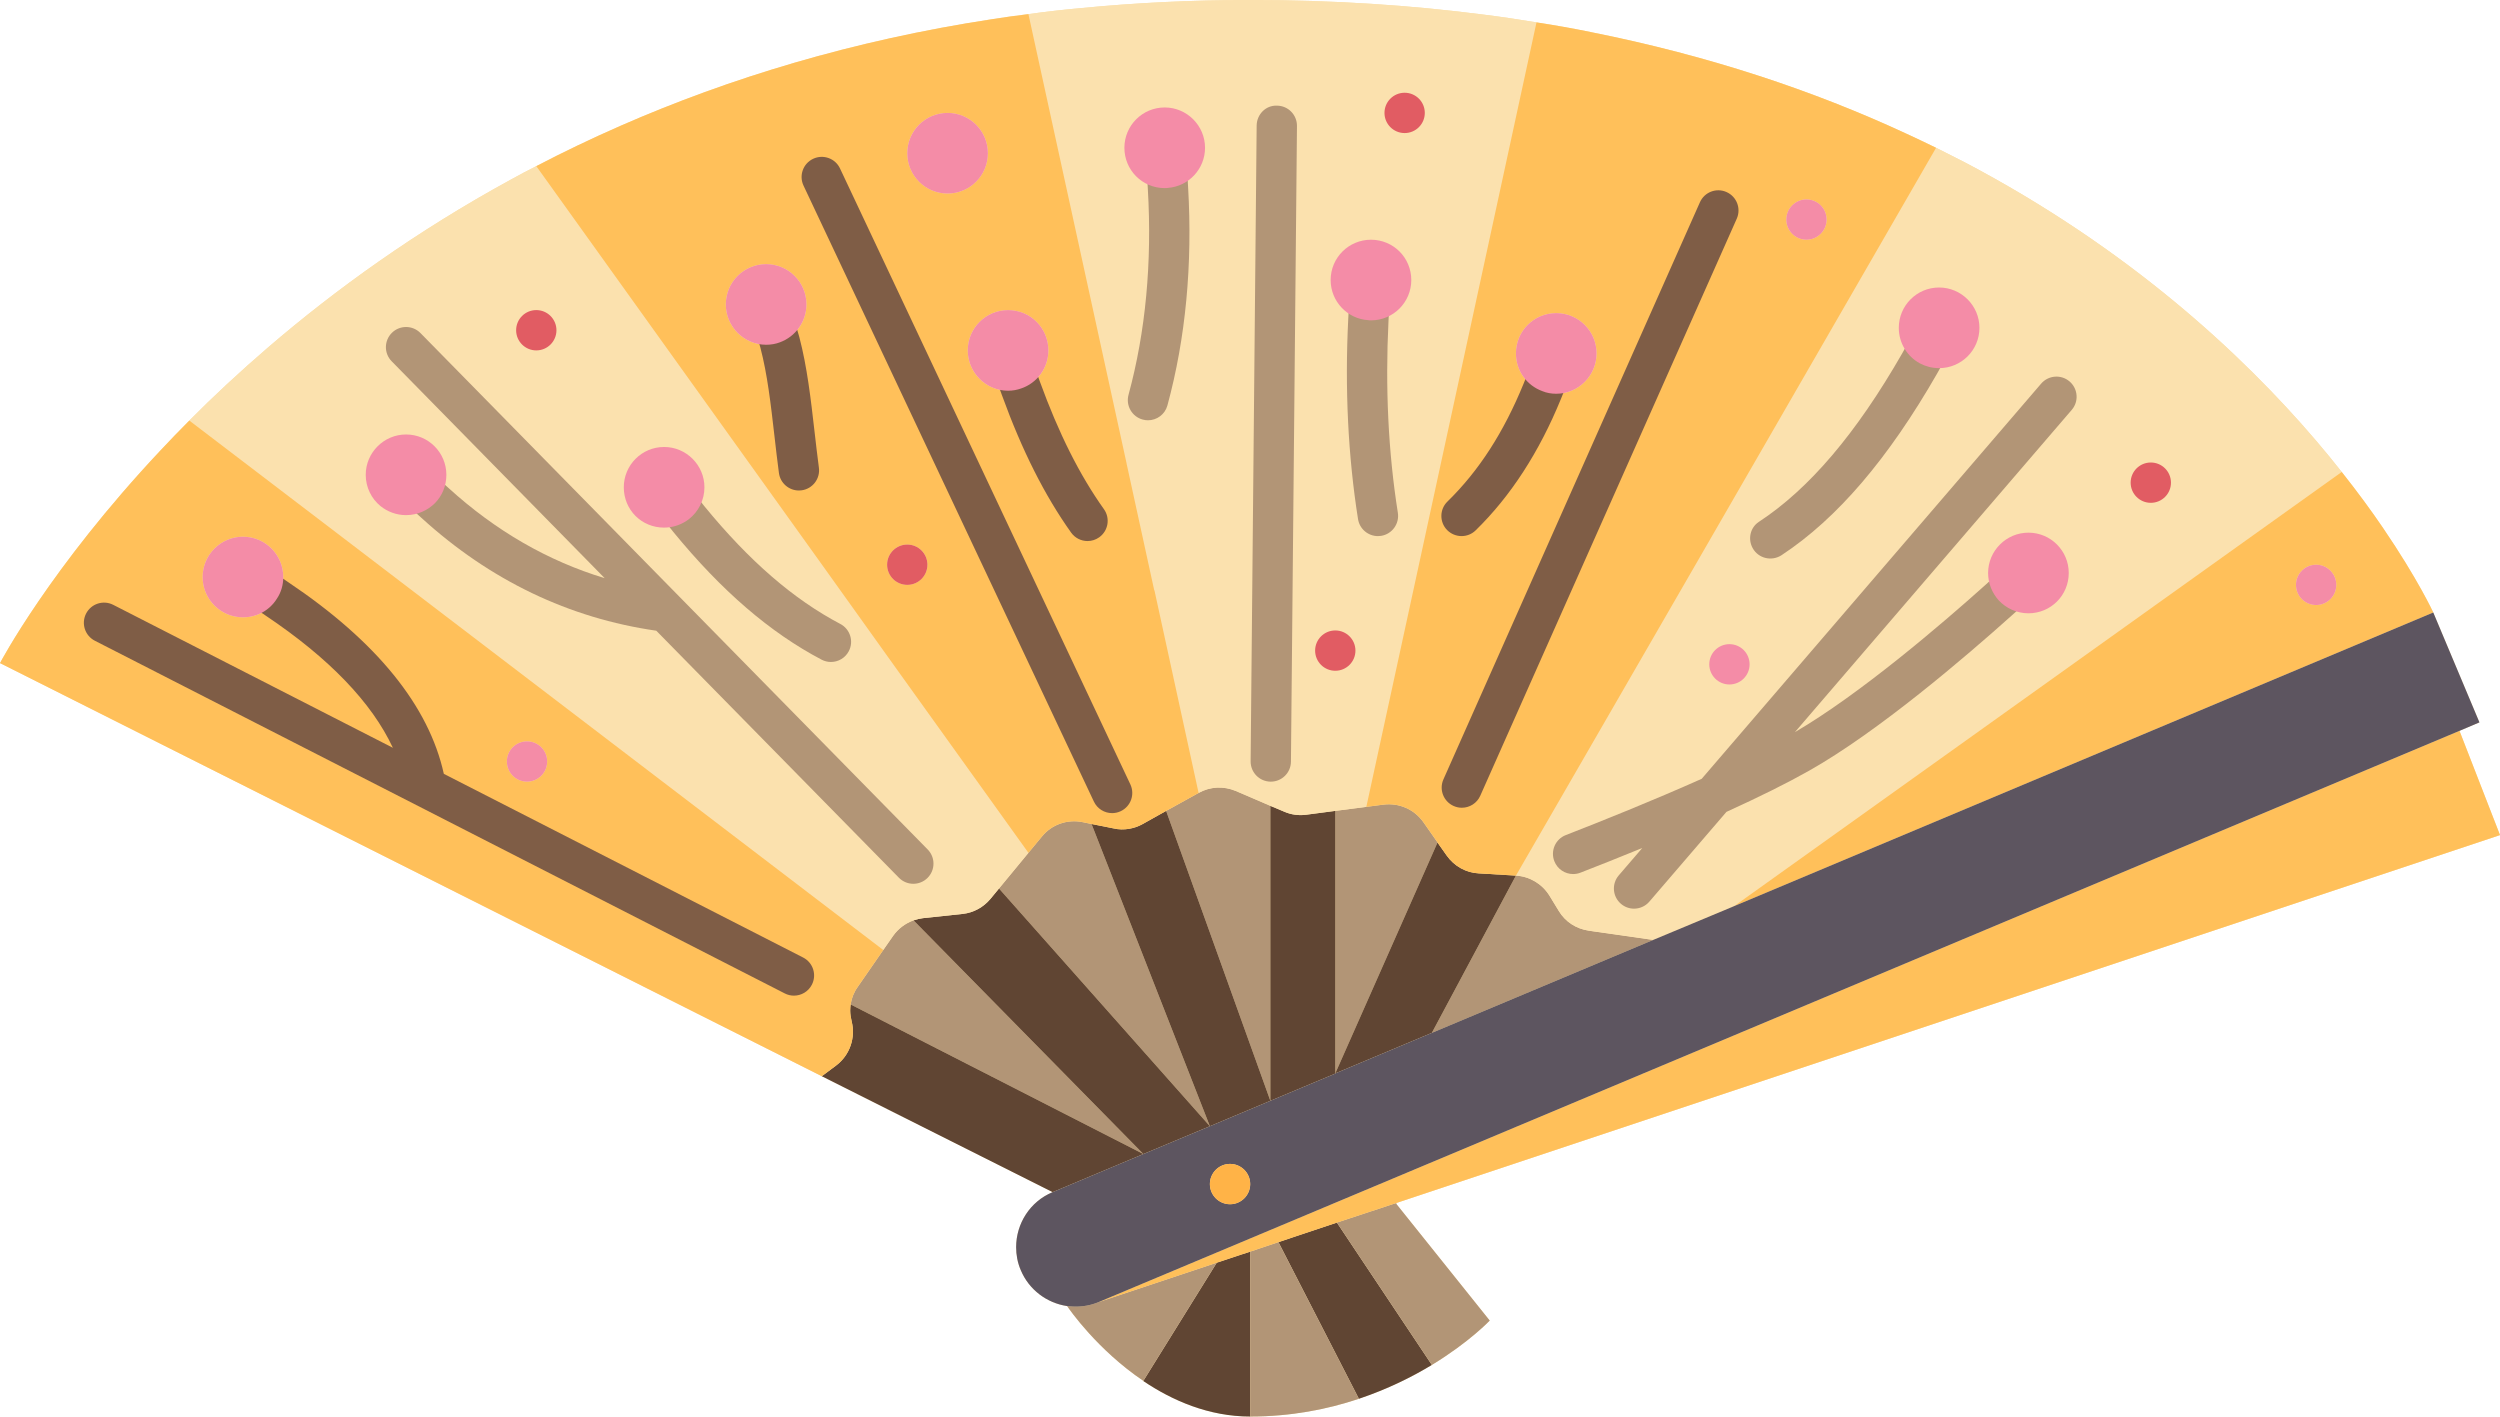 <?xml version="1.0" encoding="UTF-8"?><svg xmlns="http://www.w3.org/2000/svg" xmlns:xlink="http://www.w3.org/1999/xlink" height="70.3" preserveAspectRatio="xMidYMid meet" version="1.0" viewBox="0.0 0.0 124.0 70.3" width="124.0" zoomAndPan="magnify"><g><g><g id="change1_4"><path d="M69.25,59.67L124,41.42l-2.01-5.17l0.99-0.42l-2.29-5.45c0,0-0.76-1.65-2.49-4.19 c-0.57-0.84-1.25-1.77-2.05-2.78c-0.39-0.5-0.82-1.02-1.27-1.55c-3.69-4.32-9.33-9.55-17.43-13.81c-0.47-0.24-0.94-0.48-1.42-0.72 c-0.51-0.25-1.02-0.49-1.54-0.73C90,4.52,84.82,2.77,78.9,1.59c-0.88-0.18-1.77-0.34-2.69-0.48c-0.84-0.14-1.7-0.27-2.58-0.38 C70.01,0.26,66.14,0,62.01,0c-2.91,0-5.7,0.14-8.38,0.4c-0.89,0.08-1.76,0.18-2.62,0.3c-0.6,0.07-1.2,0.16-1.79,0.25 C42.27,2.01,36.15,3.89,30.8,6.23c-1.46,0.64-2.86,1.31-4.2,2.01c-0.42,0.21-0.83,0.43-1.23,0.65c-4.73,2.58-8.73,5.47-12.06,8.33 c-1.43,1.23-2.74,2.45-3.92,3.64c-0.5,0.5-0.97,0.99-1.42,1.47C2.47,28.18,0,32.89,0,32.89l40.76,20.49l11.45,5.75 c-1.13,0.47-1.81,1.57-1.81,2.73c0,0.38,0.07,0.77,0.23,1.14c0.41,0.98,1.3,1.63,2.29,1.78h0.01c0.12,0.18,1.51,2.18,3.78,3.71 v0.01c1.44,0.97,3.25,1.76,5.3,1.76c2.03,0,3.84-0.36,5.39-0.88c1.43-0.48,2.65-1.09,3.62-1.68c1.86-1.13,2.87-2.2,2.87-2.2 l-4.62-5.77L69.25,59.67z" fill="#fbe1ae"/></g><g><g id="change2_1"><path d="M66.31,60.64l4.71,7.06c-0.97,0.59-2.19,1.2-3.62,1.68l-3.99-7.77L66.31,60.64z" fill="#604533"/></g><g id="change2_2"><path d="M60.35,62.63l1.66-0.55v8.18c-2.05,0-3.86-0.79-5.3-1.76v-0.01L60.35,62.63z" fill="#604533"/></g><g id="change3_1"><path d="M69.27,59.73l4.62,5.77c0,0-1.01,1.07-2.87,2.2l-4.71-7.06l2.94-0.97L69.27,59.73z" fill="#b29576"/></g><g id="change3_2"><path d="M62.01,62.08l1.4-0.47l3.99,7.77c-1.55,0.52-3.36,0.88-5.39,0.88V62.08z" fill="#b29576"/></g><g id="change3_3"><path d="M60.35,62.63l-3.64,5.86c-2.27-1.53-3.66-3.53-3.78-3.71c0.51,0.07,1.05,0.02,1.57-0.2 L60.35,62.63z" fill="#b29576"/></g><g id="change3_4"><path d="M79.2,46.22l2.8,0.4l-10.98,4.61l4.17-7.8c0.68,0.04,1.3,0.41,1.66,0.99l0.47,0.77 c0.32,0.53,0.86,0.88,1.48,0.97L79.2,46.22z" fill="#b29576"/></g><g id="change3_5"><path d="M67.77,40.02l0.84-0.11c0.78-0.1,1.54,0.23,1.99,0.87l0.7,1v0.01l-5.07,11.45V40.22L67.77,40.02z" fill="#b29576"/></g><g id="change3_6"><path d="M63.01,39.97V54.6l-5.17-14.38l1.61-0.89c0.57-0.32,1.24-0.35,1.84-0.1L63.01,39.97z" fill="#b29576"/></g><g id="change3_7"><path d="M51.68,41.49c0.49-0.6,1.27-0.87,2.03-0.71l0.43,0.09l5.87,14.99L49.55,44.07l1.46-1.77 L51.68,41.49z" fill="#b29576"/></g><g id="change3_8"><path d="M45.31,45.65l11.4,11.59l-14.52-7.42c0.05-0.32,0.17-0.62,0.36-0.88l1.26-1.82l0.48-0.69 C44.55,46.06,44.9,45.8,45.31,45.65z" fill="#b29576"/></g><g id="change2_3"><path d="M75.19,43.43l-4.17,7.8l-4.79,2.01l5.07-11.45l0.46,0.65c0.37,0.52,0.95,0.85,1.59,0.88 L75.19,43.43z" fill="#604533"/></g><g id="change2_4"><path d="M63.7,40.26c0.34,0.15,0.72,0.2,1.09,0.15l1.44-0.19v13.02v0.01l-3.22,1.35V39.97L63.7,40.26z" fill="#604533"/></g><g id="change2_5"><path d="M57.84,40.22l5.17,14.38l-3,1.26l-5.87-14.99l1.1,0.22c0.25,0.06,0.51,0.06,0.76,0.02 c0.23-0.04,0.47-0.12,0.68-0.24L57.84,40.22z" fill="#604533"/></g><g id="change2_6"><path d="M47.75,45.33c0.54-0.06,1.03-0.33,1.38-0.75l0.42-0.51l10.46,11.79l-3.3,1.38l-11.4-11.59 c0.15-0.05,0.31-0.09,0.47-0.11L47.75,45.33z" fill="#604533"/></g><g id="change2_7"><path d="M42.19,49.82l14.52,7.42l-4.5,1.89l-11.45-5.75l0.71-0.53c0.68-0.51,0.98-1.38,0.77-2.2 c-0.04-0.17-0.07-0.35-0.07-0.52C42.17,50.03,42.18,49.92,42.19,49.82z" fill="#604533"/></g><g id="change1_1"><path d="M114.88,21.86c-3.69-4.32-9.33-9.55-17.43-13.81c-0.47-0.24-0.94-0.48-1.42-0.72L83.86,28.42 l-8.67,15.01c0.68,0.04,1.3,0.41,1.66,0.99l0.47,0.77c0.32,0.53,0.86,0.88,1.48,0.97l0.4,0.06l2.8,0.4l4-1.67l0.02-0.01 l30.13-21.53C115.76,22.91,115.33,22.39,114.88,21.86z M85.78,33.95c-0.56,0-1-0.45-1-1c0-0.55,0.44-1,1-1c0.55,0,1,0.45,1,1 C86.78,33.5,86.33,33.95,85.78,33.95z M96.18,18.26c-0.35,0-0.68-0.09-0.96-0.24c-0.62-0.34-1.04-1-1.04-1.76c0-1.1,0.89-2,2-2 c1.1,0,2,0.9,2,2C98.18,17.37,97.28,18.26,96.18,18.26z M100.61,30.42c-0.58,0-1.11-0.25-1.48-0.65 c-0.32-0.36-0.52-0.83-0.52-1.35c0-1.1,0.9-2,2-2c1.11,0,2,0.9,2,2C102.61,29.53,101.72,30.42,100.61,30.42z M106.68,24.94 c-0.55,0-1-0.44-1-1c0-0.55,0.45-1,1-1s1,0.45,1,1C107.68,24.5,107.23,24.94,106.68,24.94z" fill="#fbe1ae"/></g><g id="change1_2"><path d="M67.23,32.27c0-0.55-0.45-1-1-1c-0.56,0-1,0.45-1,1c0,0.56,0.44,1,1,1 C66.78,33.27,67.23,32.83,67.23,32.27z M67.87,15.88c0.04,0.01,0.09,0.01,0.13,0.01c1.11,0,2-0.9,2-2c0-1.11-0.89-2-2-2 c-1.1,0-2,0.89-2,2C66,14.95,66.83,15.82,67.87,15.88z M57.93,9.32c1.03-0.08,1.84-0.94,1.84-1.99c0-1.1-0.9-2-2-2 c-1.11,0-2,0.9-2,2c0,1.11,0.89,2,2,2C57.82,9.33,57.88,9.33,57.93,9.32z M63.01,39.97l-1.72-0.74c-0.6-0.25-1.27-0.22-1.84,0.1 l-2.19-10.05h-0.01L55.88,23v-0.01L51.01,0.7c0.86-0.12,1.73-0.22,2.62-0.3C56.31,0.14,59.1,0,62.01,0c4.13,0,8,0.26,11.62,0.73 c0.88,0.11,1.74,0.24,2.58,0.38l-5.65,26.06l-0.89,4.1l-1.9,8.75l-1.54,0.2l-1.44,0.19c-0.37,0.05-0.75,0-1.09-0.15L63.01,39.97z M70.67,5.6c0-0.55-0.45-1-1-1c-0.56,0-1,0.45-1,1s0.44,1,1,1C70.22,6.6,70.67,6.15,70.67,5.6z" fill="#fbe1ae"/></g><g id="change1_3"><path d="M44.39,33.07l-3.64-5.09L26.6,8.24c-0.42,0.21-0.83,0.43-1.23,0.65 c-4.73,2.58-8.73,5.47-12.06,8.33c-1.43,1.23-2.74,2.45-3.92,3.64l8.04,6.13l26.38,20.13l0.48-0.69 c0.26-0.37,0.61-0.63,1.02-0.78c0.15-0.05,0.31-0.09,0.47-0.11l1.97-0.21c0.54-0.06,1.03-0.33,1.38-0.75l0.42-0.51l1.46-1.77 L44.39,33.07z M21.58,24.95c-0.37,0.37-0.88,0.6-1.44,0.6c-0.48,0-0.92-0.17-1.27-0.45c-0.45-0.37-0.73-0.93-0.73-1.55 c0-1.1,0.9-2,2-2c1.11,0,2,0.9,2,2C22.14,24.1,21.93,24.59,21.58,24.95z M26.6,17.38c-0.55,0-1-0.45-1-1c0-0.56,0.45-1,1-1 c0.55,0,1,0.44,1,1C27.6,16.93,27.15,17.38,26.6,17.38z M34.17,25.75c-0.34,0.26-0.77,0.42-1.23,0.42 c-0.56,0-1.06-0.22-1.42-0.58c-0.36-0.36-0.58-0.86-0.58-1.42c0-1.1,0.89-2,2-2c1.1,0,2,0.9,2,2 C34.94,24.81,34.64,25.38,34.17,25.75z" fill="#fbe1ae"/></g><g id="change4_1"><path d="M54.5 64.58L121.99 36.25 124 41.42 69.25 59.67 66.31 60.64 63.41 61.61 62.01 62.08 60.35 62.63z" fill="#ffc05a"/></g><g id="change4_2"><path d="M114.88,30.01c0.55,0,1-0.45,1-1c0-0.56-0.45-1-1-1c-0.55,0-1,0.44-1,1 C113.88,29.56,114.33,30.01,114.88,30.01z M120.69,30.38L86.02,44.94l30.13-21.53c0.8,1.01,1.48,1.94,2.05,2.78 C119.93,28.73,120.69,30.38,120.69,30.38z" fill="#ffc05a"/></g><g id="change4_3"><path d="M89.6,11.89c0.55,0,1-0.45,1-1s-0.45-1-1-1c-0.55,0-1,0.45-1,1S89.05,11.89,89.6,11.89z M79.19,17.53c0-1.11-0.9-2-2-2c-1.11,0-2,0.89-2,2c0,0.86,0.54,1.59,1.31,1.87c0.21,0.09,0.45,0.13,0.69,0.13 C78.29,19.53,79.19,18.63,79.19,17.53z M71.3,41.78l-0.7-1c-0.45-0.64-1.21-0.97-1.99-0.87l-0.84,0.11l1.9-8.75l0.89-4.1 l5.65-26.06c0.92,0.14,1.81,0.3,2.69,0.48C84.82,2.77,90,4.52,94.49,6.6c0.52,0.24,1.03,0.48,1.54,0.73L83.86,28.42l-8.67,15.01 l-1.84-0.11c-0.64-0.03-1.22-0.36-1.59-0.88l-0.46-0.65V41.78z" fill="#ffc05a"/></g><g id="change4_4"><path d="M38.68,16.98C39.45,16.7,40,15.96,40,15.1c0-1.11-0.9-2-2-2s-2,0.89-2,2c0,1.1,0.9,2,2,2 C38.24,17.1,38.47,17.06,38.68,16.98z M44,28.01c0,0.55,0.45,1,1,1s1-0.45,1-1c0-0.56-0.45-1-1-1S44,27.45,44,28.01z M52,17.38 c0-1.11-0.89-2-2-2c-1.1,0-2,0.89-2,2c0,1.1,0.9,2,2,2c0.23,0,0.44-0.04,0.64-0.11C51.43,19.01,52,18.26,52,17.38z M53.71,40.78 c-0.76-0.16-1.54,0.11-2.03,0.71l-0.67,0.81l-6.62-9.23l-3.64-5.09L26.6,8.24c1.34-0.7,2.74-1.37,4.2-2.01 c5.35-2.34,11.47-4.22,18.42-5.28c0.59-0.09,1.19-0.18,1.79-0.25l4.87,22.29V23l1.37,6.28h0.01l2.19,10.05l-1.61,0.89l-1.16,0.65 c-0.21,0.12-0.45,0.2-0.68,0.24c-0.25,0.04-0.51,0.04-0.76-0.02l-1.1-0.22L53.71,40.78z M49,7.6c0-1.11-0.9-2-2-2s-2,0.89-2,2 c0,1.1,0.9,2,2,2S49,8.7,49,7.6z" fill="#ffc05a"/></g><g id="change4_5"><path d="M13.73,29.7c0.21-0.31,0.32-0.68,0.32-1.08c0-1.1-0.89-2-2-2c-1.1,0-2,0.9-2,2c0,1.11,0.9,2,2,2 C12.76,30.62,13.38,30.26,13.73,29.7z M27.14,37.77c0-0.55-0.45-1-1-1c-0.55,0-1,0.45-1,1s0.45,1,1,1 C26.69,38.77,27.14,38.32,27.14,37.77z M42.19,49.82c-0.01,0.1-0.02,0.21-0.02,0.31c0,0.17,0.03,0.35,0.07,0.52 c0.21,0.82-0.09,1.69-0.77,2.2l-0.71,0.53L0,32.89c0,0,2.47-4.71,7.97-10.56c0.45-0.48,0.92-0.97,1.42-1.47l8.04,6.13 l26.38,20.13l-1.26,1.82C42.36,49.2,42.24,49.5,42.19,49.82z" fill="#ffc05a"/></g><g id="change5_1"><path d="M60.01,58.73c0,0.55,0.45,1,1,1c0.55,0,1-0.45,1-1c0-0.55-0.45-1-1-1 C60.46,57.73,60.01,58.18,60.01,58.73z M52.92,64.78c-0.99-0.15-1.88-0.8-2.29-1.78c-0.16-0.37-0.23-0.76-0.23-1.14 c0-1.16,0.68-2.26,1.81-2.73l4.5-1.89l3.3-1.38l3-1.26l3.22-1.35v-0.01l4.79-2.01L82,46.62l4-1.67l0.02-0.01l34.67-14.56 l2.29,5.45l-0.99,0.42L54.5,64.58c-0.52,0.22-1.06,0.27-1.57,0.2H52.92z" fill="#5d5560"/></g><g id="change6_1"><circle cx="114.88" cy="29.01" fill="#f48ca7" r="1"/></g><g id="change7_1"><circle cx="106.68" cy="23.94" fill="#e15c63" r="1"/></g><g id="change6_2"><circle cx="89.6" cy="10.89" fill="#f48ca7" r="1"/></g><g id="change6_3"><circle cx="85.78" cy="32.95" fill="#f48ca7" r="1"/></g><g id="change7_2"><circle cx="69.67" cy="5.6" fill="#e15c63" r="1"/></g><g id="change7_3"><circle cx="66.23" cy="32.27" fill="#e15c63" r="1"/></g><g id="change8_1"><circle cx="61.01" cy="58.73" fill="#ffb347" r="1"/></g><g id="change6_4"><circle cx="47" cy="7.6" fill="#f48ca7" r="2"/></g><g id="change7_4"><circle cx="45" cy="28.01" fill="#e15c63" r="1"/></g><g id="change6_5"><circle cx="26.14" cy="37.77" fill="#f48ca7" r="1"/></g><g id="change7_5"><circle cx="26.6" cy="16.38" fill="#e15c63" r="1"/></g><g><g id="change9_1"><path d="M39.835,47.493l-17.821-9.11c-0.742-3.361-3.323-6.56-7.712-9.503 c-0.552-0.385-1.139-0.762-1.743-1.12c-0.476-0.282-1.089-0.124-1.37,0.351c-0.282,0.476-0.125,1.089,0.351,1.37 c0.562,0.333,1.106,0.683,1.633,1.05c3.158,2.117,5.267,4.316,6.314,6.56L5.615,29.999c-0.493-0.251-1.094-0.056-1.346,0.436 c-0.251,0.492-0.056,1.094,0.436,1.346l34.22,17.493c0.146,0.075,0.301,0.11,0.454,0.11c0.364,0,0.714-0.199,0.891-0.545 C40.521,48.346,40.327,47.744,39.835,47.493z" fill="#7f5d46"/></g><g id="change3_9"><path d="M20.854,16.519c-0.388-0.394-1.02-0.4-1.414-0.013c-0.394,0.387-0.4,1.02-0.013,1.414 l10.565,10.757c-2.811-0.851-5.409-2.344-7.753-4.479c-0.445-0.39-0.906-0.838-1.37-1.333c-0.378-0.402-1.012-0.422-1.414-0.044 c-0.403,0.378-0.422,1.011-0.044,1.414c0.509,0.542,1.017,1.035,1.496,1.455c3.403,3.1,7.322,4.973,11.644,5.593l12.036,12.254 c0.196,0.199,0.455,0.299,0.713,0.299c0.253,0,0.506-0.095,0.701-0.287c0.394-0.387,0.4-1.02,0.013-1.414L20.854,16.519z" fill="#b29576"/></g><g id="change9_2"><path d="M41.664,8.354c-0.235-0.5-0.832-0.713-1.331-0.478c-0.5,0.235-0.714,0.831-0.478,1.331 l14.401,30.55c0.17,0.362,0.53,0.574,0.905,0.574c0.143,0,0.288-0.031,0.426-0.096c0.5-0.235,0.714-0.831,0.478-1.331 L41.664,8.354z" fill="#7f5d46"/></g><g id="change3_10"><path d="M63.339,5.24c-0.561-0.024-1.004,0.438-1.009,0.991l-0.299,31.53 c-0.005,0.552,0.438,1.004,0.991,1.009c0.003,0,0.006,0,0.009,0c0.548,0,0.995-0.441,1-0.991l0.299-31.53 C64.335,5.697,63.892,5.245,63.339,5.24z" fill="#b29576"/></g><g id="change9_3"><path d="M85.636,9.526c-0.505-0.227-1.095,0.002-1.32,0.507L71.594,38.657 c-0.225,0.505,0.003,1.096,0.507,1.32c0.132,0.059,0.27,0.087,0.406,0.087c0.383,0,0.749-0.222,0.914-0.594l12.723-28.624 C86.368,10.341,86.141,9.751,85.636,9.526z" fill="#7f5d46"/></g><g id="change3_11"><path d="M102.651,18.921c-0.418-0.36-1.05-0.311-1.41,0.107L84.404,38.629 c-2.423,1.081-4.99,2.111-6.74,2.791c-0.515,0.201-0.77,0.78-0.569,1.295c0.154,0.396,0.532,0.638,0.932,0.638 c0.121,0,0.244-0.022,0.363-0.068c0.862-0.335,1.924-0.756,3.068-1.225l-1.167,1.358c-0.36,0.419-0.313,1.05,0.106,1.41 c0.188,0.162,0.42,0.242,0.651,0.242c0.281,0,0.561-0.118,0.759-0.348l3.825-4.453c1.646-0.748,3.033-1.438,4.11-2.048 c3.425-1.933,7.771-5.658,10.054-7.705c0.934-0.833,1.501-1.37,1.501-1.37c0.401-0.38,0.419-1.013,0.04-1.414 c-0.379-0.401-1.012-0.419-1.414-0.04c-0.006,0.005-0.557,0.526-1.46,1.332c-2.165,1.941-6.213,5.409-9.435,7.29l13.731-15.985 C103.119,19.912,103.07,19.281,102.651,18.921z" fill="#b29576"/></g><g id="change9_4"><path d="M37.713,17.235c0.348,1.318,0.518,2.808,0.699,4.384c0.07,0.614,0.141,1.231,0.223,1.843 c0.067,0.502,0.497,0.867,0.99,0.867c0.044,0,0.089-0.003,0.134-0.009c0.547-0.073,0.932-0.577,0.858-1.124 c-0.08-0.599-0.149-1.204-0.218-1.805c-0.18-1.578-0.367-3.209-0.753-4.672c-0.209-0.776-0.453-1.449-0.746-2.055 c-0.24-0.498-0.838-0.706-1.335-0.466c-0.498,0.24-0.706,0.838-0.466,1.335C37.337,16.027,37.539,16.585,37.713,17.235z" fill="#7f5d46"/></g><g id="change3_12"><path d="M33.396,26.384c2.391,2.918,4.796,4.991,7.354,6.335c0.148,0.078,0.308,0.115,0.464,0.115 c0.36,0,0.707-0.194,0.886-0.535c0.257-0.489,0.069-1.094-0.42-1.351c-2.316-1.217-4.52-3.125-6.731-5.825 c-0.402-0.5-0.813-1.02-1.206-1.549c-0.329-0.444-0.955-0.538-1.399-0.208c-0.444,0.329-0.537,0.955-0.208,1.399 C32.544,25.316,32.972,25.856,33.396,26.384z" fill="#b29576"/></g><g id="change3_13"><path d="M86.934,27.19c0.286,0.514,0.947,0.667,1.438,0.343c2.752-1.815,5.285-4.777,7.72-9.024 c0.323-0.576,0.646-1.172,0.97-1.779c0.26-0.487,0.076-1.093-0.412-1.353c-0.488-0.262-1.094-0.076-1.353,0.412 c-0.317,0.594-0.633,1.177-0.945,1.733c-2.283,3.981-4.617,6.727-7.113,8.362C86.809,26.167,86.683,26.74,86.934,27.19 L86.934,27.19z" fill="#b29576"/></g><g id="change3_14"><path d="M68.869,15.926c0.029-0.636,0.068-1.291,0.127-1.947c0.049-0.55-0.357-1.036-0.907-1.085 c-0.55-0.041-1.036,0.357-1.085,0.907c-0.062,0.685-0.103,1.37-0.132,2.03c-0.172,3.45-0.009,6.786,0.486,9.916 c0.078,0.493,0.503,0.844,0.986,0.844c0.052,0,0.104-0.004,0.158-0.012c0.545-0.086,0.917-0.598,0.832-1.144 C68.86,22.44,68.704,19.243,68.869,15.926z" fill="#b29576"/></g><g id="change9_5"><path d="M72.494,26.59c0.252,0,0.504-0.094,0.698-0.284c1.73-1.687,3.154-3.883,4.231-6.521 c0.249-0.597,0.49-1.251,0.717-1.943c0.172-0.524-0.114-1.089-0.639-1.262c-0.527-0.174-1.09,0.114-1.262,0.639 c-0.211,0.643-0.434,1.248-0.666,1.804c-0.989,2.423-2.225,4.337-3.779,5.853c-0.396,0.385-0.403,1.019-0.018,1.414 C71.974,26.489,72.233,26.59,72.494,26.59z" fill="#7f5d46"/></g><g id="change9_6"><path d="M49.7,19.611c0.994,2.737,2.115,4.963,3.427,6.805c0.195,0.274,0.503,0.42,0.815,0.42 c0.201,0,0.403-0.06,0.579-0.186c0.45-0.32,0.555-0.945,0.234-1.395c-1.206-1.693-2.245-3.763-3.179-6.334 c-0.224-0.604-0.428-1.217-0.623-1.841c-0.165-0.527-0.727-0.819-1.253-0.656c-0.527,0.165-0.821,0.726-0.656,1.253 C49.251,18.335,49.467,18.982,49.7,19.611z" fill="#7f5d46"/></g><g id="change3_15"><path d="M58.765,7.227c-0.057-0.549-0.543-0.946-1.098-0.891c-0.549,0.057-0.948,0.549-0.891,1.098 c0.068,0.651,0.126,1.301,0.157,1.945c0.213,3.642-0.109,7.075-0.958,10.204c-0.145,0.533,0.17,1.083,0.703,1.227 c0.088,0.024,0.176,0.036,0.263,0.036c0.44,0,0.844-0.293,0.964-0.738c0.906-3.338,1.251-6.987,1.025-10.833 C58.898,8.605,58.836,7.916,58.765,7.227z" fill="#b29576"/></g></g><g id="change6_6"><path d="M12.05,26.62c1.11,0,2,0.9,2,2c0,0.4-0.11,0.77-0.32,1.08c-0.35,0.56-0.97,0.92-1.68,0.92 c-1.1,0-2-0.89-2-2C10.05,27.52,10.95,26.62,12.05,26.62z" fill="#f48ca7"/></g><g id="change6_7"><path d="M32.94,22.17c1.1,0,2,0.9,2,2c0,0.64-0.3,1.21-0.77,1.58c-0.34,0.26-0.77,0.42-1.23,0.42 c-0.56,0-1.06-0.22-1.42-0.58c-0.36-0.36-0.58-0.86-0.58-1.42C30.94,23.07,31.83,22.17,32.94,22.17z" fill="#f48ca7"/></g><g id="change6_8"><path d="M20.14,21.55c1.11,0,2,0.9,2,2c0,0.55-0.21,1.04-0.56,1.4c-0.37,0.37-0.88,0.6-1.44,0.6 c-0.48,0-0.92-0.17-1.27-0.45c-0.45-0.37-0.73-0.93-0.73-1.55C18.14,22.45,19.04,21.55,20.14,21.55z" fill="#f48ca7"/></g><g id="change6_9"><path d="M52,17.38c0,0.88-0.57,1.63-1.36,1.89c-0.2,0.07-0.41,0.11-0.64,0.11c-1.1,0-2-0.9-2-2 c0-1.11,0.9-2,2-2C51.11,15.38,52,16.27,52,17.38z" fill="#f48ca7"/></g><g id="change6_10"><path d="M38,13.1c1.1,0,2,0.89,2,2c0,0.86-0.55,1.6-1.32,1.88c-0.21,0.08-0.44,0.12-0.68,0.12 c-1.1,0-2-0.9-2-2C36,13.99,36.9,13.1,38,13.1z" fill="#f48ca7"/></g><g id="change6_11"><path d="M68,11.89c1.11,0,2,0.89,2,2c0,1.1-0.89,2-2,2c-0.04,0-0.09,0-0.13-0.01 C66.83,15.82,66,14.95,66,13.89C66,12.78,66.9,11.89,68,11.89z" fill="#f48ca7"/></g><g id="change6_12"><path d="M59.77,7.33c0,1.05-0.81,1.91-1.84,1.99c-0.05,0.01-0.11,0.01-0.16,0.01c-1.11,0-2-0.89-2-2 c0-1.1,0.89-2,2-2C58.87,5.33,59.77,6.23,59.77,7.33z" fill="#f48ca7"/></g><g id="change6_13"><path d="M77.19,15.53c1.1,0,2,0.89,2,2c0,1.1-0.9,2-2,2c-0.24,0-0.48-0.04-0.69-0.13 c-0.77-0.28-1.31-1.01-1.31-1.87C75.19,16.42,76.08,15.53,77.19,15.53z" fill="#f48ca7"/></g><g id="change6_14"><path d="M100.61,26.42c1.11,0,2,0.9,2,2c0,1.11-0.89,2-2,2c-0.58,0-1.11-0.25-1.48-0.65 c-0.32-0.36-0.52-0.83-0.52-1.35C98.61,27.32,99.51,26.42,100.61,26.42z" fill="#f48ca7"/></g><g id="change6_15"><path d="M96.18,14.26c1.1,0,2,0.9,2,2c0,1.11-0.9,2-2,2c-0.35,0-0.68-0.09-0.96-0.24 c-0.62-0.34-1.04-1-1.04-1.76C94.18,15.16,95.07,14.26,96.18,14.26z" fill="#f48ca7"/></g></g></g></g></svg>